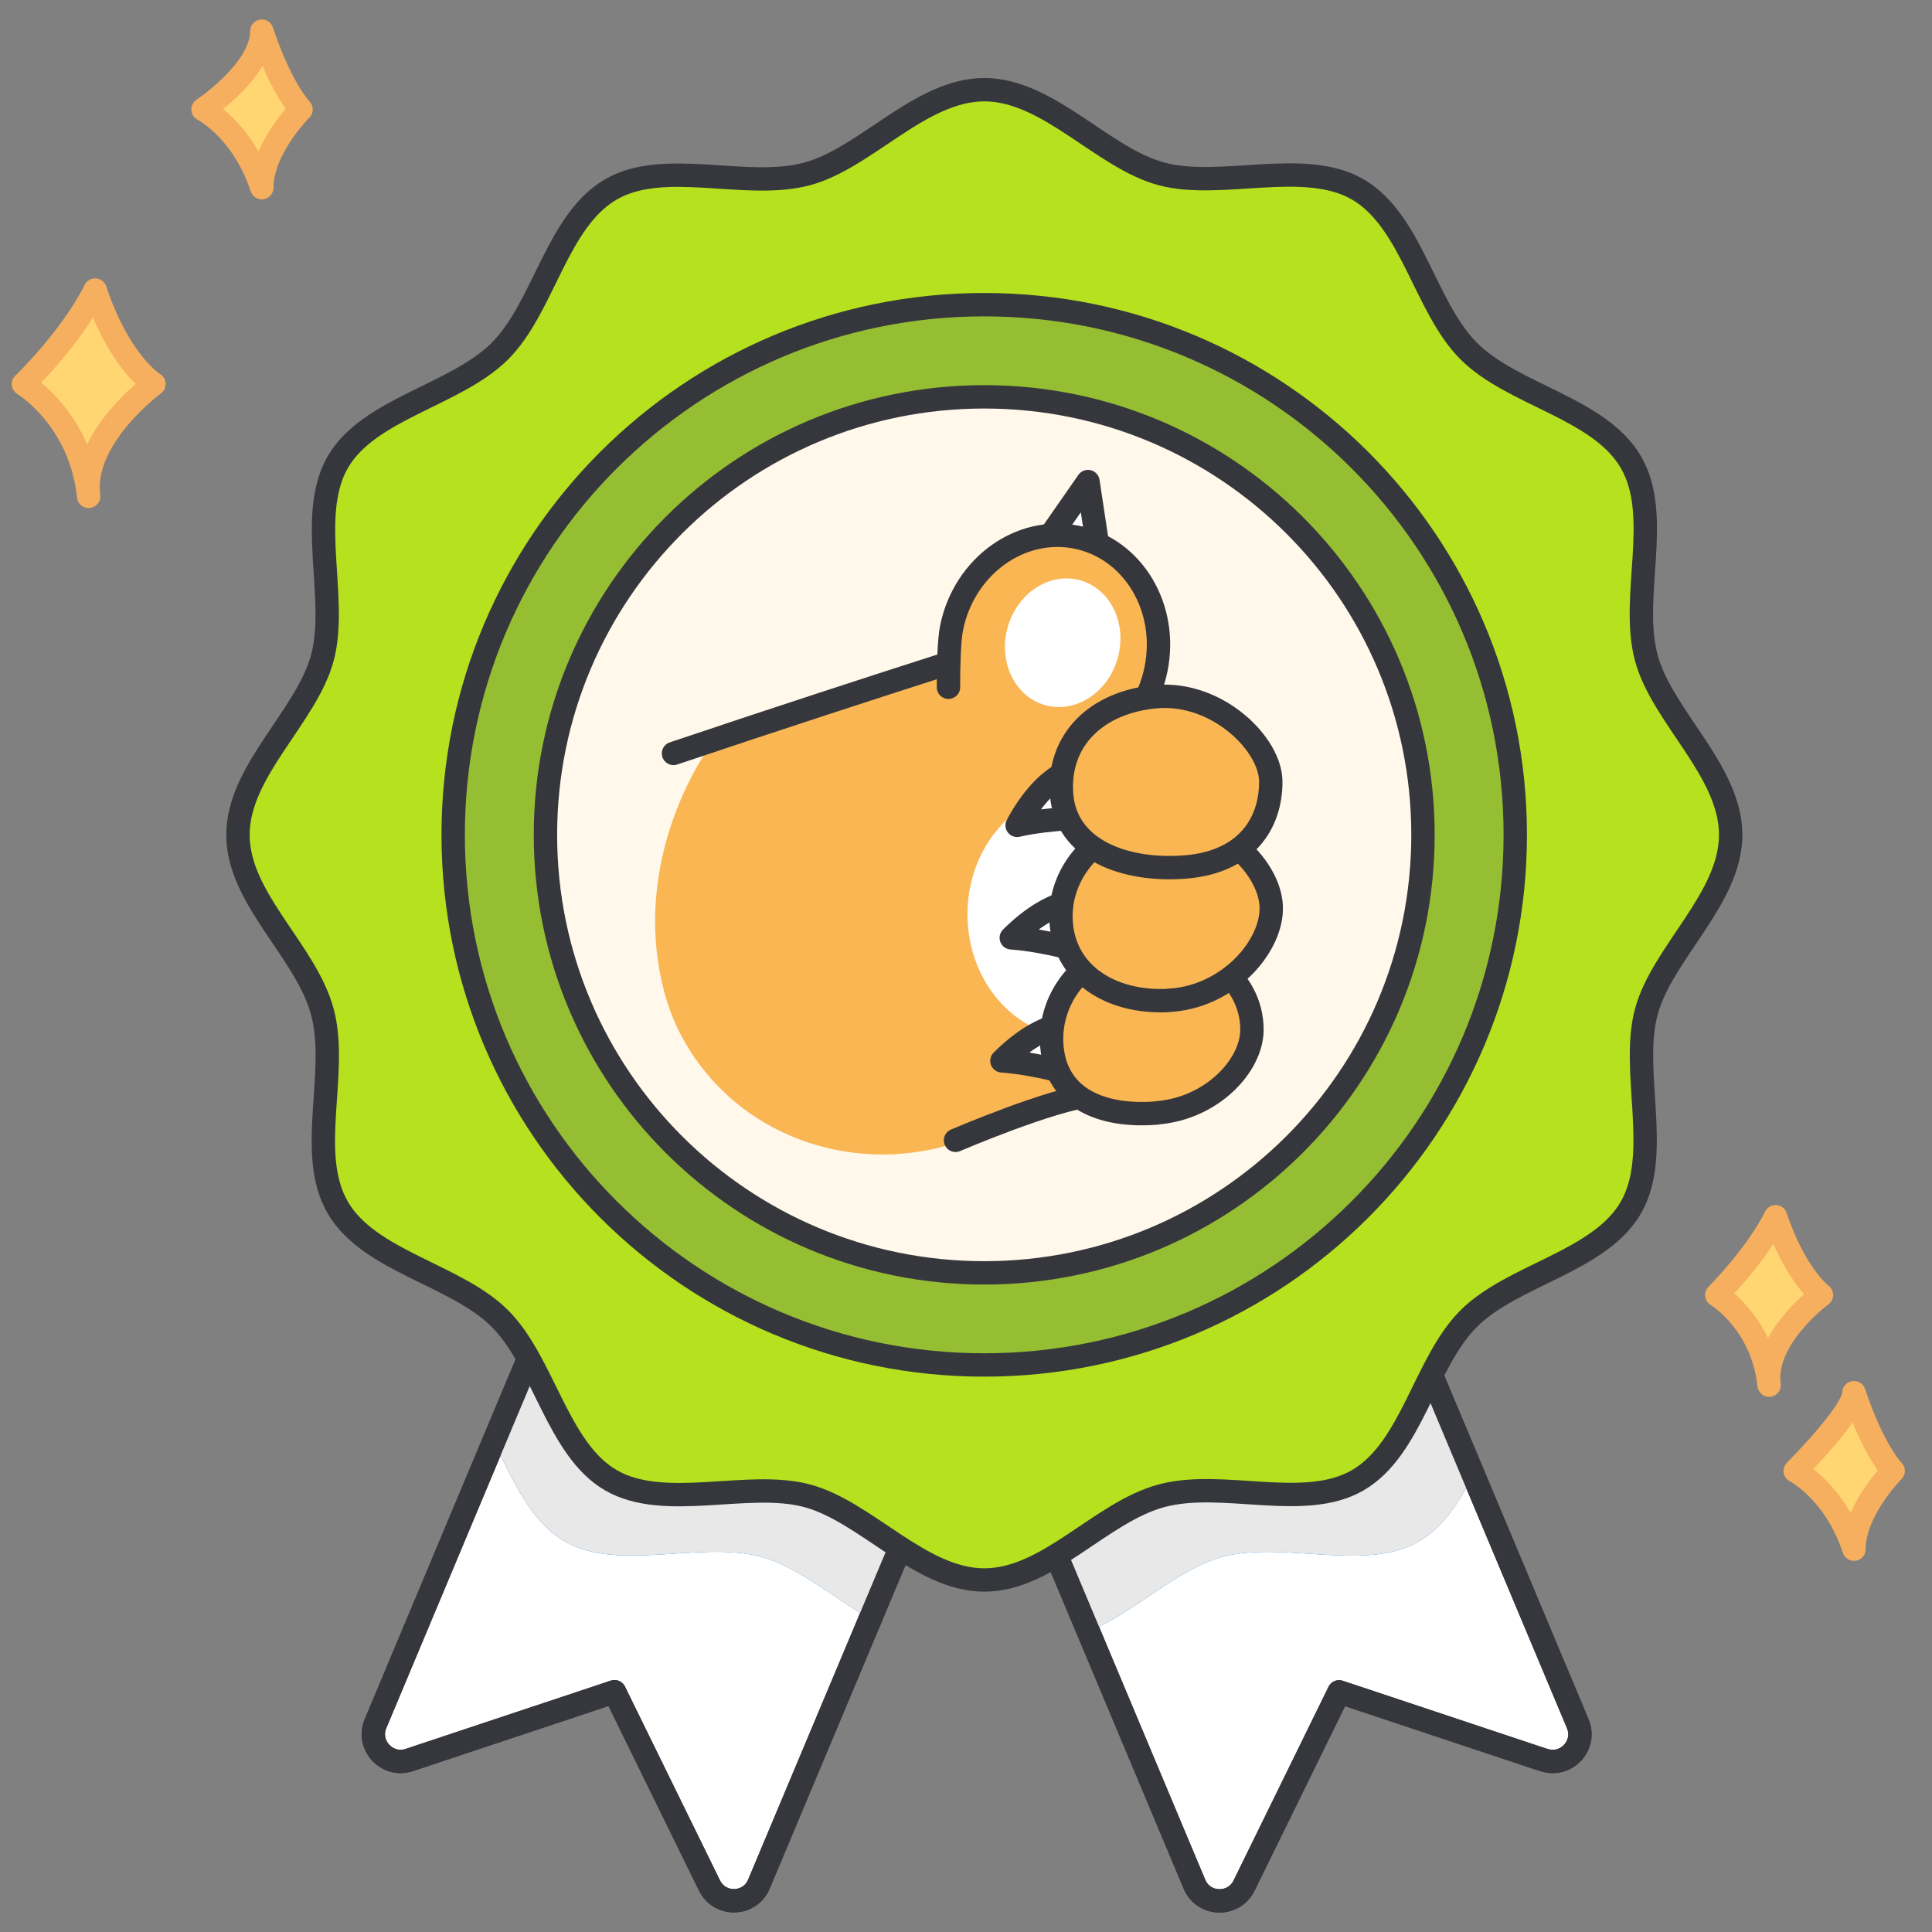 <svg width="124" height="124" viewBox="0 0 124 124" fill="none" xmlns="http://www.w3.org/2000/svg">
<rect x="0" y="0" width="124" height="124" fill="#808080" stroke="none"/>
<path d="M61.397 90.704L55.851 103.914L48.709 120.926C48.129 122.31 46.193 122.359 45.535 121.013L39.439 108.578L26.268 112.962C24.855 113.436 23.52 112.014 24.1 110.63L31.687 92.533L36.777 80.398L61.377 90.694L61.397 90.704Z" fill="white" stroke="#36373C" stroke-width="1.5" stroke-linecap="round" stroke-linejoin="round"/>
<path d="M99.105 112.971L85.944 108.587L79.847 121.022C79.189 122.367 77.244 122.319 76.663 120.935L69.86 104.726L63.977 90.703L88.576 80.406L94.557 94.651L101.263 110.629C101.844 112.013 100.528 113.435 99.096 112.961L99.105 112.971Z" fill="white" stroke="#36373C" stroke-width="1.5" stroke-linecap="round" stroke-linejoin="round"/>
<path d="M61.395 90.703L55.85 103.913C53.479 102.529 51.215 100.555 48.824 99.916C44.905 98.871 39.689 100.913 36.244 98.929C34.066 97.671 32.934 95.029 31.695 92.542L36.786 80.407L61.385 90.703H61.395Z" fill="#006BCC"/>
<path d="M61.395 90.703L55.85 103.913C53.479 102.529 51.215 100.555 48.824 99.916C44.905 98.871 39.689 100.913 36.244 98.929C34.066 97.671 32.934 95.029 31.695 92.542L36.786 80.407L61.385 90.703H61.395Z" fill="#E8E8E8"/>
<path d="M63.165 86.127C81.171 86.127 95.768 71.556 95.768 53.582C95.768 35.608 81.171 21.037 63.165 21.037C45.159 21.037 30.562 35.608 30.562 53.582C30.562 71.556 45.159 86.127 63.165 86.127Z" fill="white" stroke="#36373C" stroke-width="1.5" stroke-linecap="round" stroke-linejoin="round"/>
<path d="M61.397 90.704L55.851 103.914L48.709 120.926C48.129 122.31 46.193 122.359 45.535 121.013L39.439 108.578L26.268 112.962C24.855 113.436 23.52 112.014 24.1 110.63L31.687 92.533L36.777 80.398L61.377 90.694L61.397 90.704Z" stroke="#36373C" stroke-width="1.5" stroke-linecap="round" stroke-linejoin="round"/>
<path d="M94.567 94.652C93.647 96.413 92.631 98.029 91.054 98.939C87.618 100.923 82.412 98.881 78.483 99.916C75.56 100.69 72.841 103.477 69.86 104.716L63.977 90.694L88.576 80.397L94.557 94.642L94.567 94.652Z" fill="#006BCC"/>
<path d="M94.567 94.652C93.647 96.413 92.631 98.029 91.054 98.939C87.618 100.923 82.412 98.881 78.483 99.916C75.56 100.69 72.841 103.477 69.86 104.716L63.977 90.694L88.576 80.397L94.557 94.642L94.567 94.652Z" fill="#E8E8E8"/>
<path d="M99.105 112.971L85.944 108.587L79.847 121.022C79.189 122.367 77.244 122.319 76.663 120.935L69.86 104.726L63.977 90.703L88.576 80.406L94.557 94.651L101.263 110.629C101.844 112.013 100.528 113.435 99.096 112.961L99.105 112.971Z" stroke="#36373C" stroke-width="1.5" stroke-linecap="round" stroke-linejoin="round"/>
<path d="M111.079 53.581C111.079 57.685 106.676 61.159 105.66 64.952C104.643 68.746 106.656 74.068 104.673 77.504C102.66 80.988 97.105 81.801 94.269 84.626C91.434 87.452 90.621 92.997 87.137 95.01C83.702 96.994 78.486 94.952 74.566 95.997C70.647 97.042 67.289 101.407 63.176 101.407C59.063 101.407 55.58 97.004 51.786 95.997C47.992 94.991 42.651 96.994 39.215 95.01C35.78 93.026 34.909 87.452 32.083 84.626C29.257 81.801 23.702 80.978 21.68 77.504C19.657 74.03 21.738 68.872 20.693 64.952C19.648 61.033 15.273 57.694 15.273 53.581C15.273 49.469 19.677 46.004 20.693 42.211C21.709 38.417 19.696 33.095 21.68 29.659C23.664 26.224 29.247 25.363 32.083 22.537C34.909 19.711 35.731 14.166 39.215 12.153C42.651 10.169 47.867 12.211 51.786 11.166C55.58 10.15 59.063 5.756 63.176 5.756C67.289 5.756 70.773 10.159 74.566 11.166C78.36 12.172 83.702 10.169 87.137 12.153C90.621 14.166 91.444 19.711 94.269 22.537C97.095 25.363 102.65 26.185 104.673 29.659C106.695 33.133 104.614 38.291 105.66 42.211C106.676 45.995 111.079 49.469 111.079 53.581Z" fill="#B6E11F"/>
<path d="M111.079 53.581C111.079 57.685 106.676 61.159 105.66 64.952C104.643 68.746 106.656 74.068 104.673 77.504C102.66 80.988 97.105 81.801 94.269 84.626C91.434 87.452 90.621 92.997 87.137 95.01C83.702 96.994 78.486 94.952 74.566 95.997C70.647 97.042 67.289 101.407 63.176 101.407C59.063 101.407 55.58 97.004 51.786 95.997C47.992 94.991 42.651 96.994 39.215 95.01C35.78 93.026 34.909 87.452 32.083 84.626C29.257 81.801 23.702 80.978 21.68 77.504C19.657 74.03 21.738 68.872 20.693 64.952C19.648 61.033 15.273 57.694 15.273 53.581C15.273 49.469 19.677 46.004 20.693 42.211C21.709 38.417 19.696 33.095 21.68 29.659C23.664 26.224 29.247 25.363 32.083 22.537C34.909 19.711 35.731 14.166 39.215 12.153C42.651 10.169 47.867 12.211 51.786 11.166C55.58 10.15 59.063 5.756 63.176 5.756C67.289 5.756 70.773 10.159 74.566 11.166C78.36 12.172 83.702 10.169 87.137 12.153C90.621 14.166 91.444 19.711 94.269 22.537C97.095 25.363 102.65 26.185 104.673 29.659C106.695 33.133 104.614 38.291 105.66 42.211C106.676 45.995 111.079 49.469 111.079 53.581Z" stroke="#36373C" stroke-width="1.5" stroke-linecap="round" stroke-linejoin="round"/>
<path d="M63.169 87.606C81.993 87.606 97.253 72.372 97.253 53.58C97.253 34.788 81.993 19.555 63.169 19.555C44.346 19.555 29.086 34.788 29.086 53.58C29.086 72.372 44.346 87.606 63.169 87.606Z" fill="#95BE33" stroke="#36373C" stroke-width="1.5" stroke-linecap="round" stroke-linejoin="round"/>
<path d="M63.169 81.695C78.722 81.695 91.33 69.108 91.33 53.582C91.33 38.056 78.722 25.47 63.169 25.47C47.616 25.47 35.008 38.056 35.008 53.582C35.008 69.108 47.616 81.695 63.169 81.695Z" fill="#FFF8EB" stroke="#36373C" stroke-width="1.5" stroke-linecap="round" stroke-linejoin="round"/>
<path d="M67.819 40.373C67.819 40.373 60.222 43.054 45.658 47.748C45.658 47.748 40.268 54.851 42.658 63.754C43.055 65.234 43.694 66.56 44.477 67.731C48.358 73.528 55.926 75.609 62.39 72.967C65.526 71.68 68.903 70.402 70.151 70.296C75.977 54.27 77.158 42.502 67.819 40.373Z" fill="#F9B653"/>
<path d="M69.091 66.579C72.955 66.579 76.087 63.043 76.087 58.682C76.087 54.321 72.955 50.785 69.091 50.785C65.226 50.785 62.094 54.321 62.094 58.682C62.094 63.043 65.226 66.579 69.091 66.579Z" fill="white"/>
<path d="M67.188 34.701L69.829 30.908L70.487 35.263" fill="white"/>
<path d="M67.188 34.701L69.829 30.908L70.487 35.263" stroke="#36373C" stroke-width="1.5" stroke-linecap="round" stroke-linejoin="round"/>
<path d="M70.159 52.48C70.159 52.48 67.43 52.48 65.281 52.973C67.188 49.422 69.297 49.247 69.297 49.247" fill="white"/>
<path d="M70.159 52.48C70.159 52.48 67.43 52.48 65.281 52.973C67.188 49.422 69.297 49.247 69.297 49.247" stroke="#36373C" stroke-width="1.5" stroke-linecap="round" stroke-linejoin="round"/>
<path d="M69.725 61.131C69.725 61.131 67.122 60.347 64.906 60.192C67.761 57.347 69.832 57.792 69.832 57.792" fill="white"/>
<path d="M69.725 61.131C69.725 61.131 67.122 60.347 64.906 60.192C67.761 57.347 69.832 57.792 69.832 57.792" stroke="#36373C" stroke-width="1.5" stroke-linecap="round" stroke-linejoin="round"/>
<path d="M69.124 69.026C69.124 69.026 66.521 68.242 64.305 68.088C67.159 65.242 69.23 65.688 69.23 65.688" fill="white"/>
<path d="M69.124 69.026C69.124 69.026 66.521 68.242 64.305 68.088C67.159 65.242 69.23 65.688 69.23 65.688" stroke="#36373C" stroke-width="1.5" stroke-linecap="round" stroke-linejoin="round"/>
<path d="M61.328 73.188C61.328 73.188 67.58 70.508 70.154 70.285L61.328 73.188Z" fill="white"/>
<path d="M61.328 73.188C61.328 73.188 67.58 70.508 70.154 70.285" stroke="#36373C" stroke-width="1.5" stroke-linecap="round" stroke-linejoin="round"/>
<path d="M67.817 40.373C67.817 40.373 57.181 43.664 43.227 48.357L67.817 40.373Z" fill="white"/>
<path d="M67.817 40.373C67.817 40.373 57.181 43.664 43.227 48.357" stroke="#36373C" stroke-width="1.5" stroke-linecap="round" stroke-linejoin="round"/>
<path d="M74.256 71.435C70.714 71.725 67.782 70.496 67.511 67.148C67.24 63.799 69.892 60.858 73.443 60.567C76.985 60.277 80.372 62.754 80.353 66.103C80.343 68.386 77.798 71.144 74.256 71.425V71.435Z" fill="#F9B653" stroke="#36373C" stroke-width="1.5" stroke-linecap="round" stroke-linejoin="round"/>
<path d="M60.875 44.109C60.875 42.89 60.904 41.109 61.078 40.277C61.891 36.339 65.481 33.745 69.11 34.48C72.73 35.226 75.004 39.019 74.191 42.968C73.746 45.135 72.459 46.887 70.794 47.913" fill="#F9B653"/>
<path d="M60.875 44.109C60.875 42.89 60.904 41.109 61.078 40.277C61.891 36.339 65.481 33.745 69.11 34.48C72.73 35.226 75.004 39.019 74.191 42.968C73.746 45.135 72.459 46.887 70.794 47.913" stroke="#36373C" stroke-width="1.5" stroke-linecap="round" stroke-linejoin="round"/>
<path d="M74.971 64.216C71.245 64.391 68.254 62.455 68.1 59.068C67.945 55.681 70.829 52.797 74.555 52.623C78.28 52.449 81.696 55.739 81.59 58.429C81.493 60.946 78.696 64.033 74.971 64.207V64.216Z" fill="#F9B653" stroke="#36373C" stroke-width="1.5" stroke-linecap="round" stroke-linejoin="round"/>
<path d="M76.085 55.644C72.214 55.954 68.43 54.551 68.14 51.028C67.849 47.505 70.385 45.028 74.256 44.709C78.127 44.399 81.562 47.747 81.562 50.176C81.562 52.886 79.956 55.334 76.085 55.644Z" fill="#F9B653" stroke="#36373C" stroke-width="1.5" stroke-linecap="round" stroke-linejoin="round"/>
<path d="M71.736 42.247C72.36 40.035 71.285 37.796 69.336 37.246C67.386 36.697 65.3 38.044 64.676 40.256C64.053 42.468 65.127 44.707 67.077 45.257C69.026 45.806 71.113 44.459 71.736 42.247Z" fill="white"/>
<path d="M110.188 83.115C110.188 83.115 112.704 80.608 113.962 78.092C115.22 81.856 116.904 83.115 116.904 83.115C116.904 83.115 113.129 85.892 113.546 88.902C113.11 84.866 110.188 83.115 110.188 83.115Z" fill="#FFD671" stroke="#F5AF5F" stroke-width="1.5" stroke-linecap="round" stroke-linejoin="round"/>
<path d="M1.51 24.646C1.51 24.646 4.539 21.743 6.106 18.617C7.674 23.311 9.881 24.646 9.881 24.646C9.881 24.646 5.177 28.101 5.69 31.856C5.158 26.833 1.5 24.646 1.5 24.646H1.51Z" fill="#FFD671" stroke="#F5AF5F" stroke-width="1.5" stroke-linecap="round" stroke-linejoin="round"/>
<path d="M115.219 94.408C115.219 94.408 118.993 90.644 118.993 89.386C120.251 93.15 121.509 94.408 121.509 94.408C121.509 94.408 118.993 96.915 118.993 99.431C117.735 95.666 115.219 94.408 115.219 94.408Z" fill="#FFD671" stroke="#F5AF5F" stroke-width="1.5" stroke-linecap="round" stroke-linejoin="round"/>
<path d="M13.031 7.023C13.031 7.023 16.805 4.516 16.805 2C18.064 5.764 19.322 7.023 19.322 7.023C19.322 7.023 16.805 9.529 16.805 12.045C15.547 8.281 13.031 7.023 13.031 7.023Z" fill="#FFD671" stroke="#F5AF5F" stroke-width="1.5" stroke-linecap="round" stroke-linejoin="round"/>
</svg>
